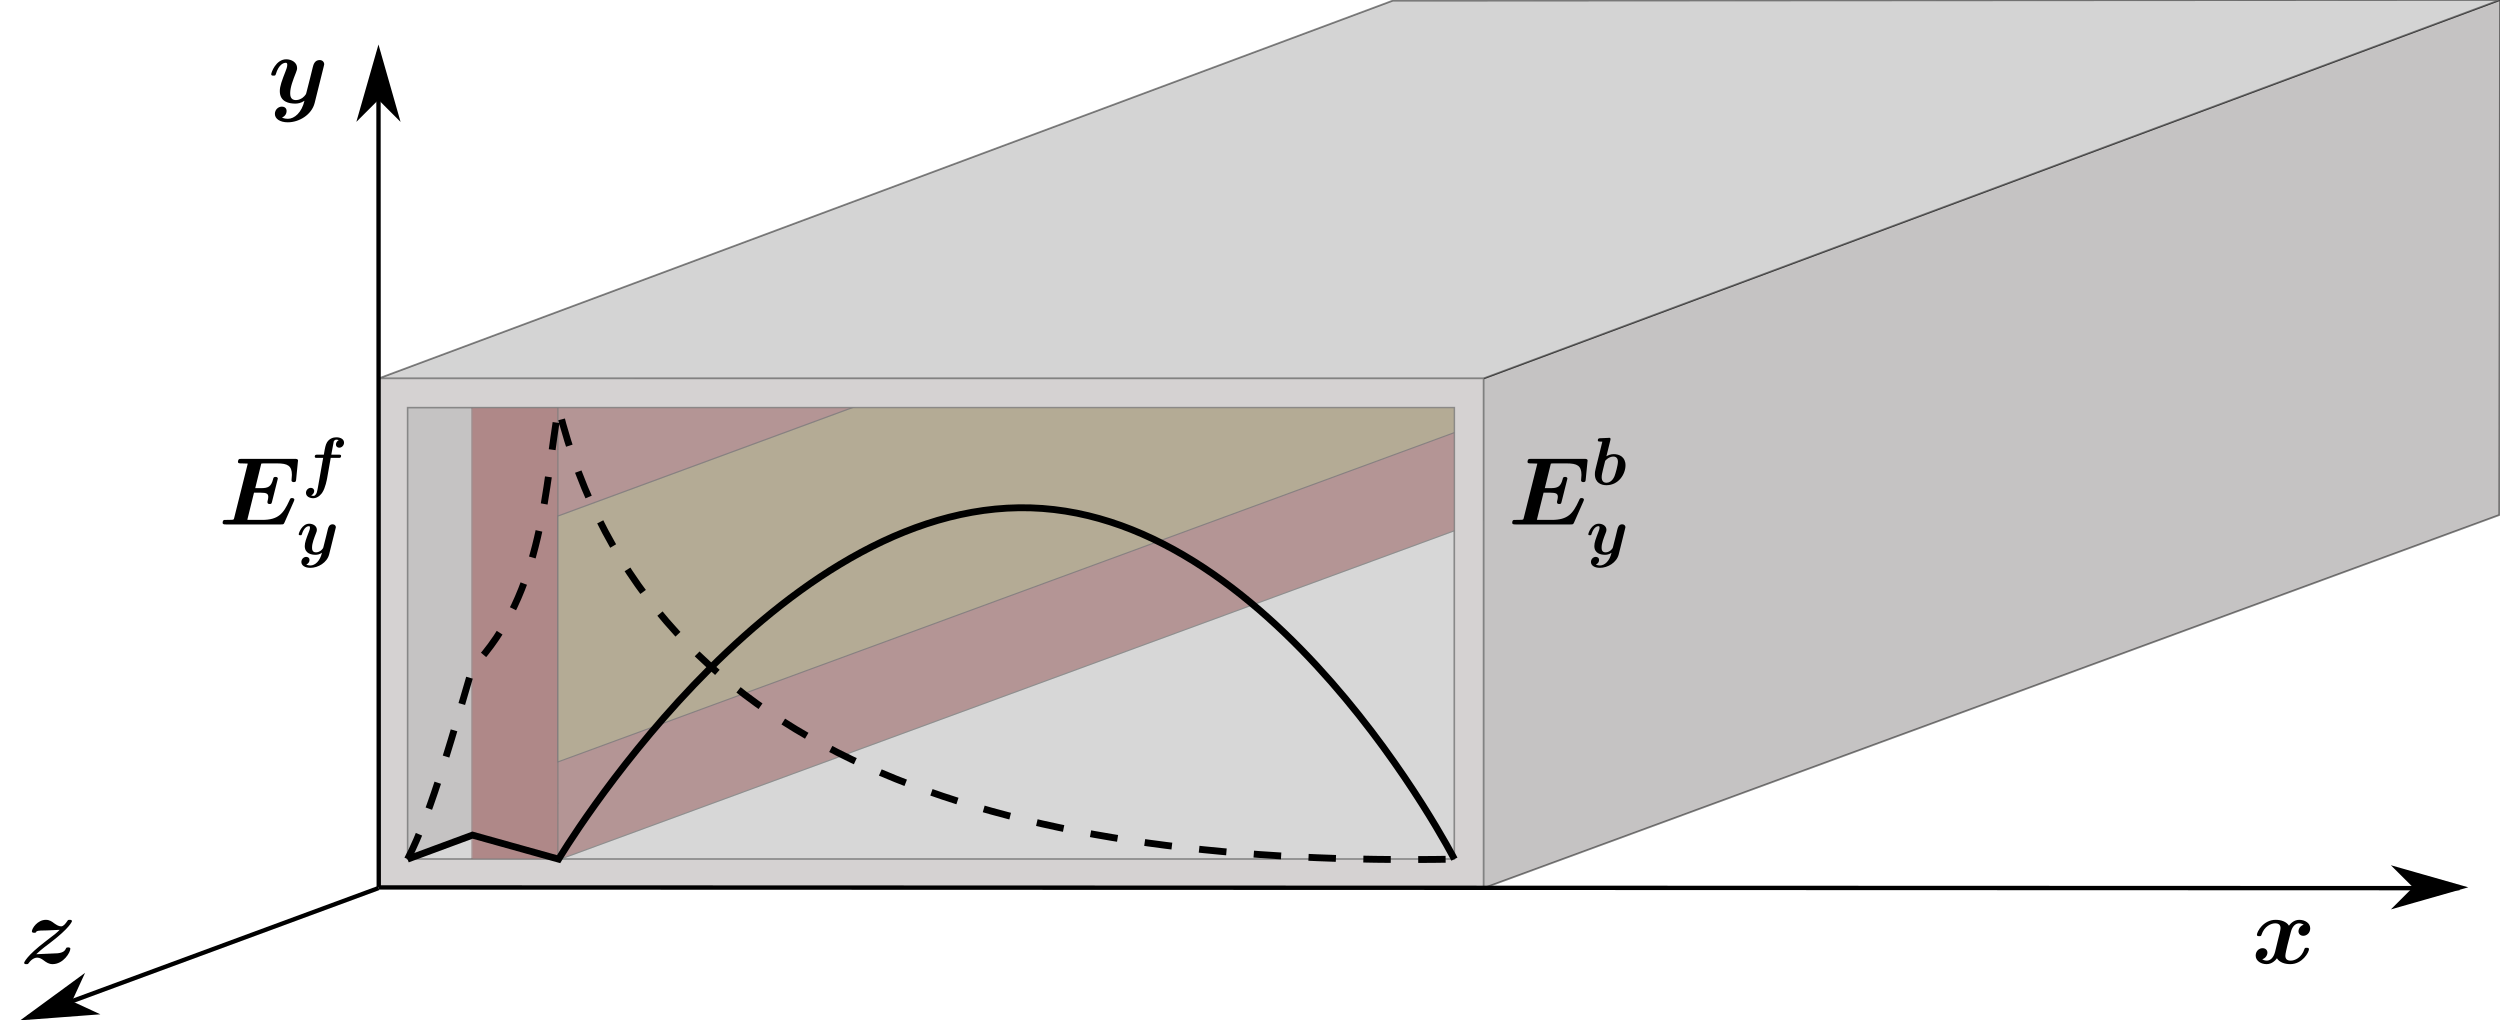 <?xml version="1.0" encoding="UTF-8" standalone="no"?>
<svg
   xmlns:dc="http://purl.org/dc/elements/1.1/"
   xmlns:cc="http://creativecommons.org/ns#"
   xmlns:rdf="http://www.w3.org/1999/02/22-rdf-syntax-ns#"
   xmlns:svg="http://www.w3.org/2000/svg"
   xmlns="http://www.w3.org/2000/svg"
   xmlns:xlink="http://www.w3.org/1999/xlink"
   xmlns:sodipodi="http://sodipodi.sourceforge.net/DTD/sodipodi-0.dtd"
   xmlns:inkscape="http://www.inkscape.org/namespaces/inkscape"
   width="413.447pt"
   height="168.754pt"
   viewBox="0 0 413.447 168.754"
   version="1.1"
   id="svg160"
   sodipodi:docname="Displacement isolator in rectangular waveguide topoly.svg"
   inkscape:version="0.92.2 (5c3e80d, 2017-08-06)">
  <sodipodi:namedview
     pagecolor="#ffffff"
     bordercolor="#666666"
     borderopacity="1"
     objecttolerance="10"
     gridtolerance="10"
     guidetolerance="10"
     inkscape:pageopacity="0"
     inkscape:pageshadow="2"
     inkscape:window-width="1920"
     inkscape:window-height="1001"
     id="namedview162"
     showgrid="false"
     inkscape:zoom="3.4393768"
     inkscape:cx="163.81622"
     inkscape:cy="96.728325"
     inkscape:window-x="-9"
     inkscape:window-y="-9"
     inkscape:window-maximized="1"
     inkscape:current-layer="svg160" />
  <defs
     id="defs117">
    <g
       id="g29">
      <symbol
         overflow="visible"
         id="glyph0-0">
        <path
           style="stroke:none;"
           d=""
           id="path2" />
      </symbol>
      <symbol
         overflow="visible"
         id="glyph0-1">
        <path
           style="stroke:none;"
           d="M 8.312 -2.422 C 8.312 -2.641 8.047 -2.641 7.938 -2.641 C 7.828 -2.641 7.656 -2.641 7.609 -2.5 C 7.453 -2.203 7.297 -1.797 6.234 -1.672 L 2.672 -1.516 C 3.125 -1.938 3.375 -2.203 5 -3.422 C 8.219 -5.875 8.578 -6.922 8.578 -6.984 C 8.578 -7.203 8.344 -7.203 8.203 -7.203 C 7.969 -7.203 7.938 -7.203 7.844 -7.047 C 7.453 -6.484 7.156 -6.125 6.781 -6.125 C 6.359 -6.125 6.016 -6.375 5.641 -6.625 C 5.266 -6.922 4.859 -7.203 4.266 -7.203 C 2.875 -7.203 1.953 -5.781 1.953 -5.297 C 1.953 -5.062 2.219 -5.062 2.344 -5.062 C 2.484 -5.062 2.656 -5.062 2.703 -5.281 C 2.938 -5.391 3.047 -5.406 3.516 -5.438 L 3.844 -5.438 C 4.062 -5.453 4.266 -5.438 4.5 -5.453 L 6.547 -5.547 C 6.109 -5.109 5.844 -4.859 4.234 -3.656 C 1.016 -1.203 0.672 -0.156 0.672 -0.094 C 0.672 0.125 0.891 0.125 1.031 0.125 C 1.297 0.125 1.312 0.109 1.422 -0.047 C 2 -0.844 2.578 -0.953 2.844 -0.953 C 3.266 -0.953 3.641 -0.688 3.875 -0.516 C 4.359 -0.156 4.766 0.125 5.375 0.125 C 7.156 0.125 8.312 -1.812 8.312 -2.422 Z M 8.312 -2.422 "
           id="path5" />
      </symbol>
      <symbol
         overflow="visible"
         id="glyph0-2">
        <path
           style="stroke:none;"
           d="M 9.422 -2.359 C 9.422 -2.578 9.188 -2.578 9.031 -2.578 C 8.844 -2.578 8.734 -2.578 8.672 -2.375 C 8.203 -0.922 7.062 -0.453 6.406 -0.453 C 5.797 -0.453 5.516 -0.734 5.516 -1.25 C 5.516 -1.578 5.719 -2.422 5.859 -3.016 L 6.422 -5.188 C 6.656 -6.141 7.219 -6.625 7.781 -6.625 C 7.859 -6.625 8.219 -6.625 8.547 -6.391 C 7.969 -6.234 7.688 -5.688 7.688 -5.297 C 7.688 -4.938 7.953 -4.562 8.484 -4.562 C 9.031 -4.562 9.625 -5.016 9.625 -5.797 C 9.625 -6.641 8.781 -7.203 7.812 -7.203 C 6.906 -7.203 6.312 -6.516 6.109 -6.234 C 5.703 -6.906 4.812 -7.203 3.906 -7.203 C 1.891 -7.203 0.812 -5.25 0.812 -4.719 C 0.812 -4.5 1.047 -4.5 1.203 -4.5 C 1.391 -4.5 1.5 -4.5 1.562 -4.703 C 2.031 -6.156 3.172 -6.625 3.828 -6.625 C 4.438 -6.625 4.719 -6.344 4.719 -5.828 C 4.719 -5.531 4.5 -4.656 4.344 -4.078 L 3.812 -1.891 C 3.562 -0.922 3 -0.453 2.453 -0.453 C 2.375 -0.453 2.016 -0.453 1.688 -0.688 C 2.266 -0.844 2.547 -1.391 2.547 -1.781 C 2.547 -2.141 2.281 -2.516 1.75 -2.516 C 1.203 -2.516 0.609 -2.062 0.609 -1.281 C 0.609 -0.438 1.453 0.125 2.422 0.125 C 3.328 0.125 3.922 -0.562 4.125 -0.844 C 4.531 -0.172 5.422 0.125 6.328 0.125 C 8.328 0.125 9.422 -1.828 9.422 -2.359 Z M 9.422 -2.359 "
           id="path8" />
      </symbol>
      <symbol
         overflow="visible"
         id="glyph0-3">
        <path
           style="stroke:none;"
           d="M 7.703 0.016 L 9.203 -6.016 C 9.281 -6.297 9.281 -6.328 9.281 -6.375 C 9.281 -6.719 9.016 -7.078 8.531 -7.078 C 7.703 -7.078 7.5 -6.328 7.391 -5.891 L 6.984 -4.234 L 6.312 -1.594 C 6.234 -1.25 5.734 -0.859 5.688 -0.828 C 5.516 -0.719 5.125 -0.453 4.609 -0.453 C 3.672 -0.453 3.656 -1.25 3.656 -1.609 C 3.656 -2.578 4.141 -3.828 4.594 -4.969 C 4.75 -5.391 4.797 -5.5 4.797 -5.766 C 4.797 -6.688 3.875 -7.203 3 -7.203 C 1.312 -7.203 0.516 -5.031 0.516 -4.719 C 0.516 -4.5 0.75 -4.5 0.891 -4.5 C 1.078 -4.5 1.203 -4.5 1.266 -4.703 C 1.781 -6.469 2.656 -6.625 2.906 -6.625 C 3.016 -6.625 3.172 -6.625 3.172 -6.297 C 3.172 -5.922 3 -5.516 2.906 -5.266 C 2.281 -3.672 1.938 -2.75 1.938 -1.938 C 1.938 -0.125 3.531 0.125 4.484 0.125 C 4.875 0.125 5.422 0.062 6.016 -0.344 C 5.562 1.609 4.359 2.641 3.266 2.641 C 3.062 2.641 2.609 2.609 2.297 2.422 C 2.812 2.219 3.062 1.781 3.062 1.359 C 3.062 0.781 2.594 0.625 2.281 0.625 C 1.688 0.625 1.125 1.125 1.125 1.828 C 1.125 2.641 1.969 3.219 3.266 3.219 C 5.094 3.219 7.203 2 7.703 0.016 Z M 7.703 0.016 "
           id="path11" />
      </symbol>
      <symbol
         overflow="visible"
         id="glyph0-4">
        <path
           style="stroke:none;"
           d="M 12.547 -4.078 C 12.547 -4.359 12.234 -4.359 12.156 -4.359 C 11.906 -4.359 11.891 -4.328 11.703 -3.906 C 10.734 -1.797 9.906 -0.75 7.219 -0.75 L 5.141 -0.75 C 4.906 -0.75 4.875 -0.75 4.766 -0.766 L 5.875 -5.25 L 6.984 -5.25 C 7.922 -5.25 8.234 -5.094 8.234 -4.562 C 8.234 -4.297 8.125 -3.875 8.109 -3.828 L 8.094 -3.672 C 8.094 -3.422 8.297 -3.375 8.469 -3.375 C 8.766 -3.375 8.781 -3.469 8.859 -3.766 L 9.75 -7.312 C 9.812 -7.516 9.812 -7.578 9.812 -7.578 C 9.812 -7.859 9.5 -7.859 9.438 -7.859 C 9.125 -7.859 9.094 -7.75 9.016 -7.438 C 8.703 -6.25 8.219 -6 7.031 -6 L 6.078 -6 L 7.078 -10.062 C 7.281 -10.094 7.453 -10.094 7.625 -10.094 L 9.703 -10.094 C 11.438 -10.094 12.141 -9.703 12.141 -8.188 C 12.141 -7.906 12.078 -7.547 12.078 -7.297 C 12.078 -7 12.391 -7 12.469 -7 C 12.797 -7 12.812 -7.156 12.844 -7.438 L 13.125 -10.297 L 13.156 -10.547 C 13.156 -10.844 12.875 -10.844 12.625 -10.844 L 3.797 -10.844 C 3.453 -10.844 3.438 -10.828 3.359 -10.766 C 3.25 -10.672 3.219 -10.375 3.219 -10.375 C 3.219 -10.094 3.438 -10.094 3.875 -10.094 C 4.203 -10.094 4.516 -10.078 4.844 -10.062 L 2.594 -1.062 C 2.531 -0.812 2.516 -0.797 2.234 -0.766 C 1.953 -0.75 1.641 -0.75 1.391 -0.75 C 0.969 -0.75 0.938 -0.75 0.875 -0.719 C 0.688 -0.609 0.688 -0.344 0.688 -0.281 C 0.688 0 0.953 0 1.234 0 L 10.328 0 C 10.703 0 10.781 0 10.922 -0.328 L 12.453 -3.797 C 12.547 -4 12.547 -4.078 12.547 -4.078 Z M 12.547 -4.078 "
           id="path14" />
      </symbol>
      <symbol
         overflow="visible"
         id="glyph1-0">
        <path
           style="stroke:none;"
           d=""
           id="path17" />
      </symbol>
      <symbol
         overflow="visible"
         id="glyph1-1">
        <path
           style="stroke:none;"
           d="M 5.641 -3.203 C 5.641 -4.578 4.625 -5.047 3.688 -5.047 C 3.156 -5.047 2.719 -4.828 2.484 -4.688 L 3.141 -7.359 C 3.172 -7.516 3.172 -7.547 3.172 -7.547 C 3.172 -7.688 3.062 -7.75 2.938 -7.75 C 2.891 -7.75 2.875 -7.75 2.859 -7.734 L 1.422 -7.672 C 1.266 -7.656 1.062 -7.641 1.062 -7.328 C 1.062 -7.125 1.266 -7.125 1.344 -7.125 C 1.469 -7.125 1.672 -7.125 1.812 -7.109 L 1.5 -5.828 L 0.734 -2.75 C 0.578 -2.125 0.578 -1.984 0.578 -1.734 C 0.578 -0.297 1.641 0.094 2.484 0.094 C 4.5 0.094 5.641 -1.734 5.641 -3.203 Z M 3.828 -1.406 C 3.453 -0.5 2.828 -0.312 2.5 -0.312 C 2.062 -0.312 1.703 -0.547 1.703 -1.234 C 1.703 -1.594 1.812 -2.016 1.891 -2.359 L 2.266 -3.875 C 2.328 -4.078 2.953 -4.641 3.641 -4.641 C 4.328 -4.641 4.391 -4.031 4.391 -3.797 C 4.391 -3.219 4 -1.844 3.828 -1.406 Z M 3.828 -1.406 "
           id="path20" />
      </symbol>
      <symbol
         overflow="visible"
         id="glyph1-2">
        <path
           style="stroke:none;"
           d="M 5.391 0.016 L 6.438 -4.203 C 6.5 -4.406 6.5 -4.422 6.5 -4.469 C 6.5 -4.703 6.312 -4.953 5.969 -4.953 C 5.391 -4.953 5.25 -4.422 5.172 -4.125 L 4.891 -2.969 L 4.422 -1.109 C 4.359 -0.875 4.016 -0.609 3.984 -0.578 C 3.859 -0.5 3.594 -0.312 3.219 -0.312 C 2.562 -0.312 2.562 -0.875 2.562 -1.125 C 2.562 -1.812 2.906 -2.672 3.219 -3.484 C 3.328 -3.766 3.359 -3.844 3.359 -4.031 C 3.359 -4.688 2.719 -5.047 2.094 -5.047 C 0.922 -5.047 0.359 -3.531 0.359 -3.297 C 0.359 -3.141 0.531 -3.141 0.625 -3.141 C 0.766 -3.141 0.844 -3.141 0.875 -3.297 C 1.25 -4.531 1.859 -4.641 2.031 -4.641 C 2.109 -4.641 2.219 -4.641 2.219 -4.406 C 2.219 -4.156 2.094 -3.859 2.031 -3.688 C 1.594 -2.562 1.359 -1.938 1.359 -1.359 C 1.359 -0.094 2.484 0.094 3.141 0.094 C 3.406 0.094 3.797 0.047 4.203 -0.25 C 3.891 1.125 3.062 1.859 2.281 1.859 C 2.141 1.859 1.828 1.828 1.609 1.703 C 1.969 1.547 2.141 1.25 2.141 0.953 C 2.141 0.547 1.812 0.438 1.594 0.438 C 1.188 0.438 0.797 0.797 0.797 1.281 C 0.797 1.859 1.391 2.25 2.281 2.25 C 3.562 2.25 5.047 1.391 5.391 0.016 Z M 5.391 0.016 "
           id="path23" />
      </symbol>
      <symbol
         overflow="visible"
         id="glyph1-3">
        <path
           style="stroke:none;"
           d="M 6.5 -4.75 C 6.5 -4.953 6.312 -4.953 6.125 -4.953 L 4.875 -4.953 L 5.25 -6.969 C 5.281 -7.172 5.281 -7.203 5.391 -7.297 C 5.531 -7.438 5.656 -7.438 5.719 -7.438 C 5.875 -7.438 5.969 -7.406 6.109 -7.359 C 5.828 -7.219 5.641 -6.922 5.641 -6.625 C 5.641 -6.297 5.906 -6.109 6.188 -6.109 C 6.641 -6.109 6.984 -6.516 6.984 -6.938 C 6.984 -7.516 6.406 -7.828 5.719 -7.828 C 5.188 -7.828 4.562 -7.625 4.172 -7 C 3.922 -6.578 3.844 -6.141 3.641 -4.953 L 2.547 -4.953 C 2.328 -4.953 2.141 -4.953 2.141 -4.625 C 2.141 -4.422 2.328 -4.422 2.516 -4.422 L 3.531 -4.422 L 2.688 0.328 C 2.672 0.422 2.547 1.125 2.484 1.281 C 2.469 1.344 2.281 1.859 1.938 1.859 C 1.719 1.859 1.625 1.812 1.547 1.781 C 1.828 1.656 2.047 1.359 2.047 1.047 C 2.047 0.719 1.781 0.531 1.5 0.531 C 1.031 0.531 0.688 0.938 0.688 1.359 C 0.688 1.969 1.328 2.25 1.906 2.25 C 2.75 2.25 3.328 1.422 3.406 1.281 C 3.891 0.547 4.156 -0.875 4.188 -1.062 L 4.781 -4.422 L 6.094 -4.422 C 6.297 -4.422 6.5 -4.422 6.5 -4.75 Z M 6.5 -4.75 "
           id="path26" />
      </symbol>
    </g>
    <clipPath
       id="clip1">
      <path
         d="M 3 0 L 413.445 0 L 413.445 168.754 L 3 168.754 Z M 3 0 "
         id="path31" />
    </clipPath>
    <clipPath
       id="clip3">
      <path
         d="M 242 0 L 410.445 0 L 410.445 147 L 242 147 Z M 242 0 "
         id="path34" />
    </clipPath>
    <clipPath
       id="clip4">
      <path
         d="M 240 0 L 410.445 0 L 410.445 149 L 240 149 Z M 240 0 "
         id="path37" />
    </clipPath>
    <clipPath
       id="clip5">
      <path
         d="M 59 0 L 410.445 0 L 410.445 63 L 59 63 Z M 59 0 "
         id="path40" />
    </clipPath>
    <clipPath
       id="clip6">
      <path
         d="M 57 0 L 410.445 0 L 410.445 65 L 57 65 Z M 57 0 "
         id="path43" />
    </clipPath>
    <clipPath
       id="clip7">
      <path
         d="M 0.32 142 L 64 142 L 64 168.754 L 0.32 168.754 Z M 0.32 142 "
         id="path46" />
    </clipPath>
    <clipPath
       id="clip8">
      <path
         d="M 1 162 L 13 162 L 13 168.754 L 1 168.754 Z M 1 162 "
         id="path49" />
    </clipPath>
    <clipPath
       id="clip9">
      <path
         d="M 0.32 157 L 17 157 L 17 168.754 L 0.32 168.754 Z M 0.32 157 "
         id="path52" />
    </clipPath>
    <clipPath
       id="clip2">
      <rect
         width="411"
         height="169"
         id="rect55" />
    </clipPath>
    <g
       id="surface4"
       clip-path="url(#clip2)">
      <path
         style="fill-rule:evenodd;fill:rgb(84.312%,84.312%,84.312%);fill-opacity:1;stroke-width:0.2;stroke-linecap:butt;stroke-linejoin:miter;stroke:rgb(48.627%,48.627%,48.627%);stroke-opacity:0.8;stroke-miterlimit:4;"
         d="M 53.395 118.415 L 197.673 118.415 L 197.673 71.175 L 181.047 71.175 L 53.395 118.415 "
         transform="matrix(1.2,0,0,1.2,0.321,-0.013)"
         id="path58" />
      <path
         style="fill-rule:evenodd;fill:rgb(77.254%,76.469%,76.469%);fill-opacity:1;stroke-width:0.2;stroke-linecap:butt;stroke-linejoin:miter;stroke:rgb(48.627%,48.627%,48.627%);stroke-opacity:0.8;stroke-miterlimit:4;"
         d="M 53.395 118.415 L 181.047 71.175 L 182.713 56.176 L 53.395 56.176 Z M 53.395 118.415 "
         transform="matrix(1.2,0,0,1.2,0.321,-0.013)"
         id="path60" />
      <path
         style="fill:none;stroke-width:0.333;stroke-linecap:butt;stroke-linejoin:miter;stroke:rgb(30.196%,11.372%,11.372%);stroke-opacity:0.315;stroke-miterlimit:4;"
         d="M 62.349 56.176 L 74.201 56.176 L 74.201 118.422 L 62.349 118.422 Z M 62.349 56.176 "
         transform="matrix(1.2,0,0,1.2,0.321,-0.013)"
         id="path62" />
      <path
         style=" stroke:none;fill-rule:nonzero;fill:rgb(68.626%,53.333%,53.333%);fill-opacity:1;"
         d="M 75.145 67.402 L 89.367 67.402 L 89.367 142.102 L 75.145 142.102 Z M 75.145 67.402 "
         id="path64" />
      <path
         style="fill:none;stroke-width:0.333;stroke-linecap:butt;stroke-linejoin:miter;stroke:rgb(48.627%,48.627%,48.627%);stroke-opacity:0.8;stroke-miterlimit:4;"
         d="M 74.198 56.176 L 74.198 118.422 L 214.199 66.992 L 214.02 4.695 Z M 74.198 56.176 "
         transform="matrix(1.2,0,0,1.2,0.321,-0.013)"
         id="path66" />
      <path
         style=" stroke:none;fill-rule:evenodd;fill:rgb(70.587%,58.43%,58.43%);fill-opacity:1;"
         d="M 89.363 67.402 L 89.363 142.102 L 257.375 80.383 L 257.16 5.621 Z M 89.363 67.402 "
         id="path68" />
      <path
         style="fill:none;stroke-width:0.333;stroke-linecap:butt;stroke-linejoin:miter;stroke:rgb(48.627%,48.627%,48.627%);stroke-opacity:0.8;stroke-miterlimit:4;"
         d="M 74.198 71.185 L 74.198 104.894 L 214.199 53.465 L 214.02 19.704 Z M 74.198 71.185 "
         transform="matrix(1.2,0,0,1.2,0.321,-0.013)"
         id="path70" />
      <path
         style=" stroke:none;fill-rule:evenodd;fill:rgb(70.587%,67.058%,58.43%);fill-opacity:1;"
         d="M 89.363 85.414 L 89.363 125.867 L 257.375 64.148 L 257.16 23.633 Z M 89.363 85.414 "
         id="path72" />
      <g
         clip-path="url(#clip3)"
         clip-rule="nonzero"
         id="g76">
        <path
           style=" stroke:none;fill-rule:evenodd;fill:rgb(77.254%,76.469%,76.469%);fill-opacity:1;"
           d="M 242.34 62.602 L 242.34 146.891 L 410.352 85.172 L 410.473 -0.012 Z M 242.34 62.602 "
           id="path74" />
      </g>
      <g
         clip-path="url(#clip4)"
         clip-rule="nonzero"
         id="g80">
        <path
           style="fill:none;stroke-width:0.249;stroke-linecap:butt;stroke-linejoin:miter;stroke:rgb(2.745%,2.745%,2.745%);stroke-opacity:0.502;stroke-miterlimit:4;"
           d="M 201.671 52.176 L 201.671 122.412 L 341.672 70.983 L 341.773 0.001 Z M 201.671 52.176 "
           transform="matrix(1.2,0,0,1.2,0.321,-0.013)"
           id="path78" />
      </g>
      <g
         clip-path="url(#clip5)"
         clip-rule="nonzero"
         id="g84">
        <path
           style=" stroke:none;fill-rule:evenodd;fill:rgb(83.136%,83.136%,83.136%);fill-opacity:1;"
           d="M 59.598 62.602 L 242.34 62.602 L 410.473 -0.012 L 227.344 0.109 L 59.598 62.602 "
           id="path82" />
      </g>
      <g
         clip-path="url(#clip6)"
         clip-rule="nonzero"
         id="g88">
        <path
           style="fill:none;stroke-width:0.249;stroke-linecap:butt;stroke-linejoin:miter;stroke:rgb(2.745%,2.745%,2.745%);stroke-opacity:0.502;stroke-miterlimit:4;"
           d="M 49.394 52.176 L 201.671 52.176 L 341.773 0.001 L 189.175 0.102 L 49.394 52.176 "
           transform="matrix(1.2,0,0,1.2,0.321,-0.013)"
           id="path86" />
      </g>
      <path
         style="fill-rule:evenodd;fill:rgb(83.528%,82.352%,82.352%);fill-opacity:1;stroke-width:0.2;stroke-linecap:butt;stroke-linejoin:miter;stroke:rgb(48.627%,48.627%,48.627%);stroke-opacity:0.8;stroke-miterlimit:4;"
         d="M 49.394 52.176 L 49.394 122.412 L 201.671 122.412 L 201.671 52.176 Z M 53.395 56.176 L 197.673 56.176 L 197.673 118.415 L 53.395 118.415 Z M 53.395 56.176 "
         transform="matrix(1.2,0,0,1.2,0.321,-0.013)"
         id="path90" />
      <g
         clip-path="url(#clip7)"
         clip-rule="nonzero"
         id="g94">
        <path
           style="fill:none;stroke-width:0.6;stroke-linecap:butt;stroke-linejoin:miter;stroke:rgb(0%,0%,0%);stroke-opacity:1;stroke-miterlimit:4;"
           d="M 49.398 122.399 L 1.093 140.227 "
           transform="matrix(1.2,0,0,1.2,0.321,-0.013)"
           id="path92" />
      </g>
      <g
         clip-path="url(#clip8)"
         clip-rule="nonzero"
         id="g98">
        <path
           style=" stroke:none;fill-rule:evenodd;fill:rgb(0%,0%,0%);fill-opacity:1;"
           d="M 8.391 165.773 L 10.09 162.074 L 1.633 168.27 L 12.086 167.48 Z M 8.391 165.773 "
           id="path96" />
      </g>
      <g
         clip-path="url(#clip9)"
         clip-rule="nonzero"
         id="g102">
        <path
           style="fill:none;stroke-width:0.6;stroke-linecap:butt;stroke-linejoin:miter;stroke:rgb(0%,0%,0%);stroke-opacity:1;stroke-miterlimit:4;"
           d="M -38.956 123.77 L -36.708 121.517 L -44.587 123.771 L -36.708 126.022 Z M -38.956 123.77 "
           transform="matrix(1.2,-0.443,0.443,1.2,0.321,-0.013)"
           id="path100" />
      </g>
      <path
         style="fill:none;stroke-width:0.6;stroke-linecap:butt;stroke-linejoin:miter;stroke:rgb(0%,0%,0%);stroke-opacity:1;stroke-miterlimit:4;"
         d="M 49.43 122.312 L 49.394 7.292 "
         transform="matrix(1.2,0,0,1.2,0.321,-0.013)"
         id="path104" />
      <path
         style="fill-rule:evenodd;fill:rgb(0%,0%,0%);fill-opacity:1;stroke-width:0.64;stroke-linecap:butt;stroke-linejoin:miter;stroke:rgb(0%,0%,0%);stroke-opacity:1;stroke-miterlimit:4;"
         d="M 13.31 -49.39 L 15.713 -51.791 L 7.308 -49.392 L 15.709 -46.99 Z M 13.31 -49.39 "
         transform="matrix(0,1.2,-1.2,0,0.321,-0.013)"
         id="path106" />
      <path
         style="fill:none;stroke-width:0.6;stroke-linecap:butt;stroke-linejoin:miter;stroke:rgb(0%,0%,0%);stroke-opacity:1;stroke-miterlimit:4;"
         d="M 49.43 122.312 L 336.191 122.412 "
         transform="matrix(1.2,0,0,1.2,0.321,-0.013)"
         id="path108" />
      <path
         style="fill-rule:evenodd;fill:rgb(0%,0%,0%);fill-opacity:1;stroke-width:0.64;stroke-linecap:butt;stroke-linejoin:miter;stroke:rgb(0%,0%,0%);stroke-opacity:1;stroke-miterlimit:4;"
         d="M -330.234 -122.294 L -327.833 -124.694 L -336.233 -122.296 L -327.831 -119.9 Z M -330.234 -122.294 "
         transform="matrix(-1.2,-0,0,-1.2,0.321,-0.013)"
         id="path110" />
      <path
         style="fill:none;stroke-width:0.945;stroke-linecap:butt;stroke-linejoin:miter;stroke:rgb(0%,0%,0%);stroke-opacity:1;stroke-dasharray:3.78,3.78;stroke-miterlimit:4;"
         d="M 53.395 118.415 C 56.751 112.065 60.152 99.347 62.349 91.988 C 72.271 81.673 72.319 66.687 74.204 56.176 C 86.56 106.372 139.187 119.454 197.673 118.415 "
         transform="matrix(1.2,0,0,1.2,0.321,-0.013)"
         id="path112" />
      <path
         style="fill:none;stroke-width:0.945;stroke-linecap:butt;stroke-linejoin:miter;stroke:rgb(0%,0%,0%);stroke-opacity:1;stroke-miterlimit:4;"
         d="M 53.395 118.415 L 62.349 115.102 L 74.22 118.415 C 74.22 118.415 102.819 70.472 137.651 69.987 C 172.483 69.505 197.673 118.415 197.673 118.415 "
         transform="matrix(1.2,0,0,1.2,0.321,-0.013)"
         id="path114" />
    </g>
  </defs>
  <g
     style="clip-rule:nonzero"
     id="g121"
     clip-path="url(#clip1)">
    <use
       height="100%"
       width="100%"
       y="0"
       x="0"
       id="use119"
       transform="translate(3)"
       xlink:href="#surface4" />
  </g>
  <g
     id="g125"
     style="fill:#000000;fill-opacity:1">
    <use
       height="100%"
       width="100%"
       id="use123"
       y="159.323"
       x="3.321"
       xlink:href="#glyph0-1" />
  </g>
  <g
     id="g129"
     style="fill:#000000;fill-opacity:1">
    <use
       height="100%"
       width="100%"
       id="use127"
       y="159.323"
       x="372.434"
       xlink:href="#glyph0-2" />
  </g>
  <g
     id="g133"
     style="fill:#000000;fill-opacity:1">
    <use
       height="100%"
       width="100%"
       id="use131"
       y="17.009"
       x="44.336"
       xlink:href="#glyph0-3" />
  </g>
  <g
     id="g137"
     style="fill:#000000;fill-opacity:1">
    <use
       height="100%"
       width="100%"
       id="use135"
       y="86.73"
       x="249.399"
       xlink:href="#glyph0-4" />
  </g>
  <g
     id="g141"
     style="fill:#000000;fill-opacity:1">
    <use
       height="100%"
       width="100%"
       id="use139"
       y="80.148"
       x="263.181"
       xlink:href="#glyph1-1" />
  </g>
  <g
     id="g145"
     style="fill:#000000;fill-opacity:1">
    <use
       height="100%"
       width="100%"
       id="use143"
       y="91.659"
       x="262.312"
       xlink:href="#glyph1-2" />
  </g>
  <g
     id="g149"
     style="fill:#000000;fill-opacity:1">
    <use
       height="100%"
       width="100%"
       id="use147"
       y="86.73"
       x="36.132"
       xlink:href="#glyph0-4" />
  </g>
  <g
     id="g153"
     style="fill:#000000;fill-opacity:1">
    <use
       height="100%"
       width="100%"
       id="use151"
       y="80.148"
       x="49.913"
       xlink:href="#glyph1-3" />
  </g>
  <g
     id="g157"
     style="fill:#000000;fill-opacity:1">
    <use
       height="100%"
       width="100%"
       id="use155"
       y="91.659"
       x="49.044"
       xlink:href="#glyph1-2" />
  </g>
</svg>
